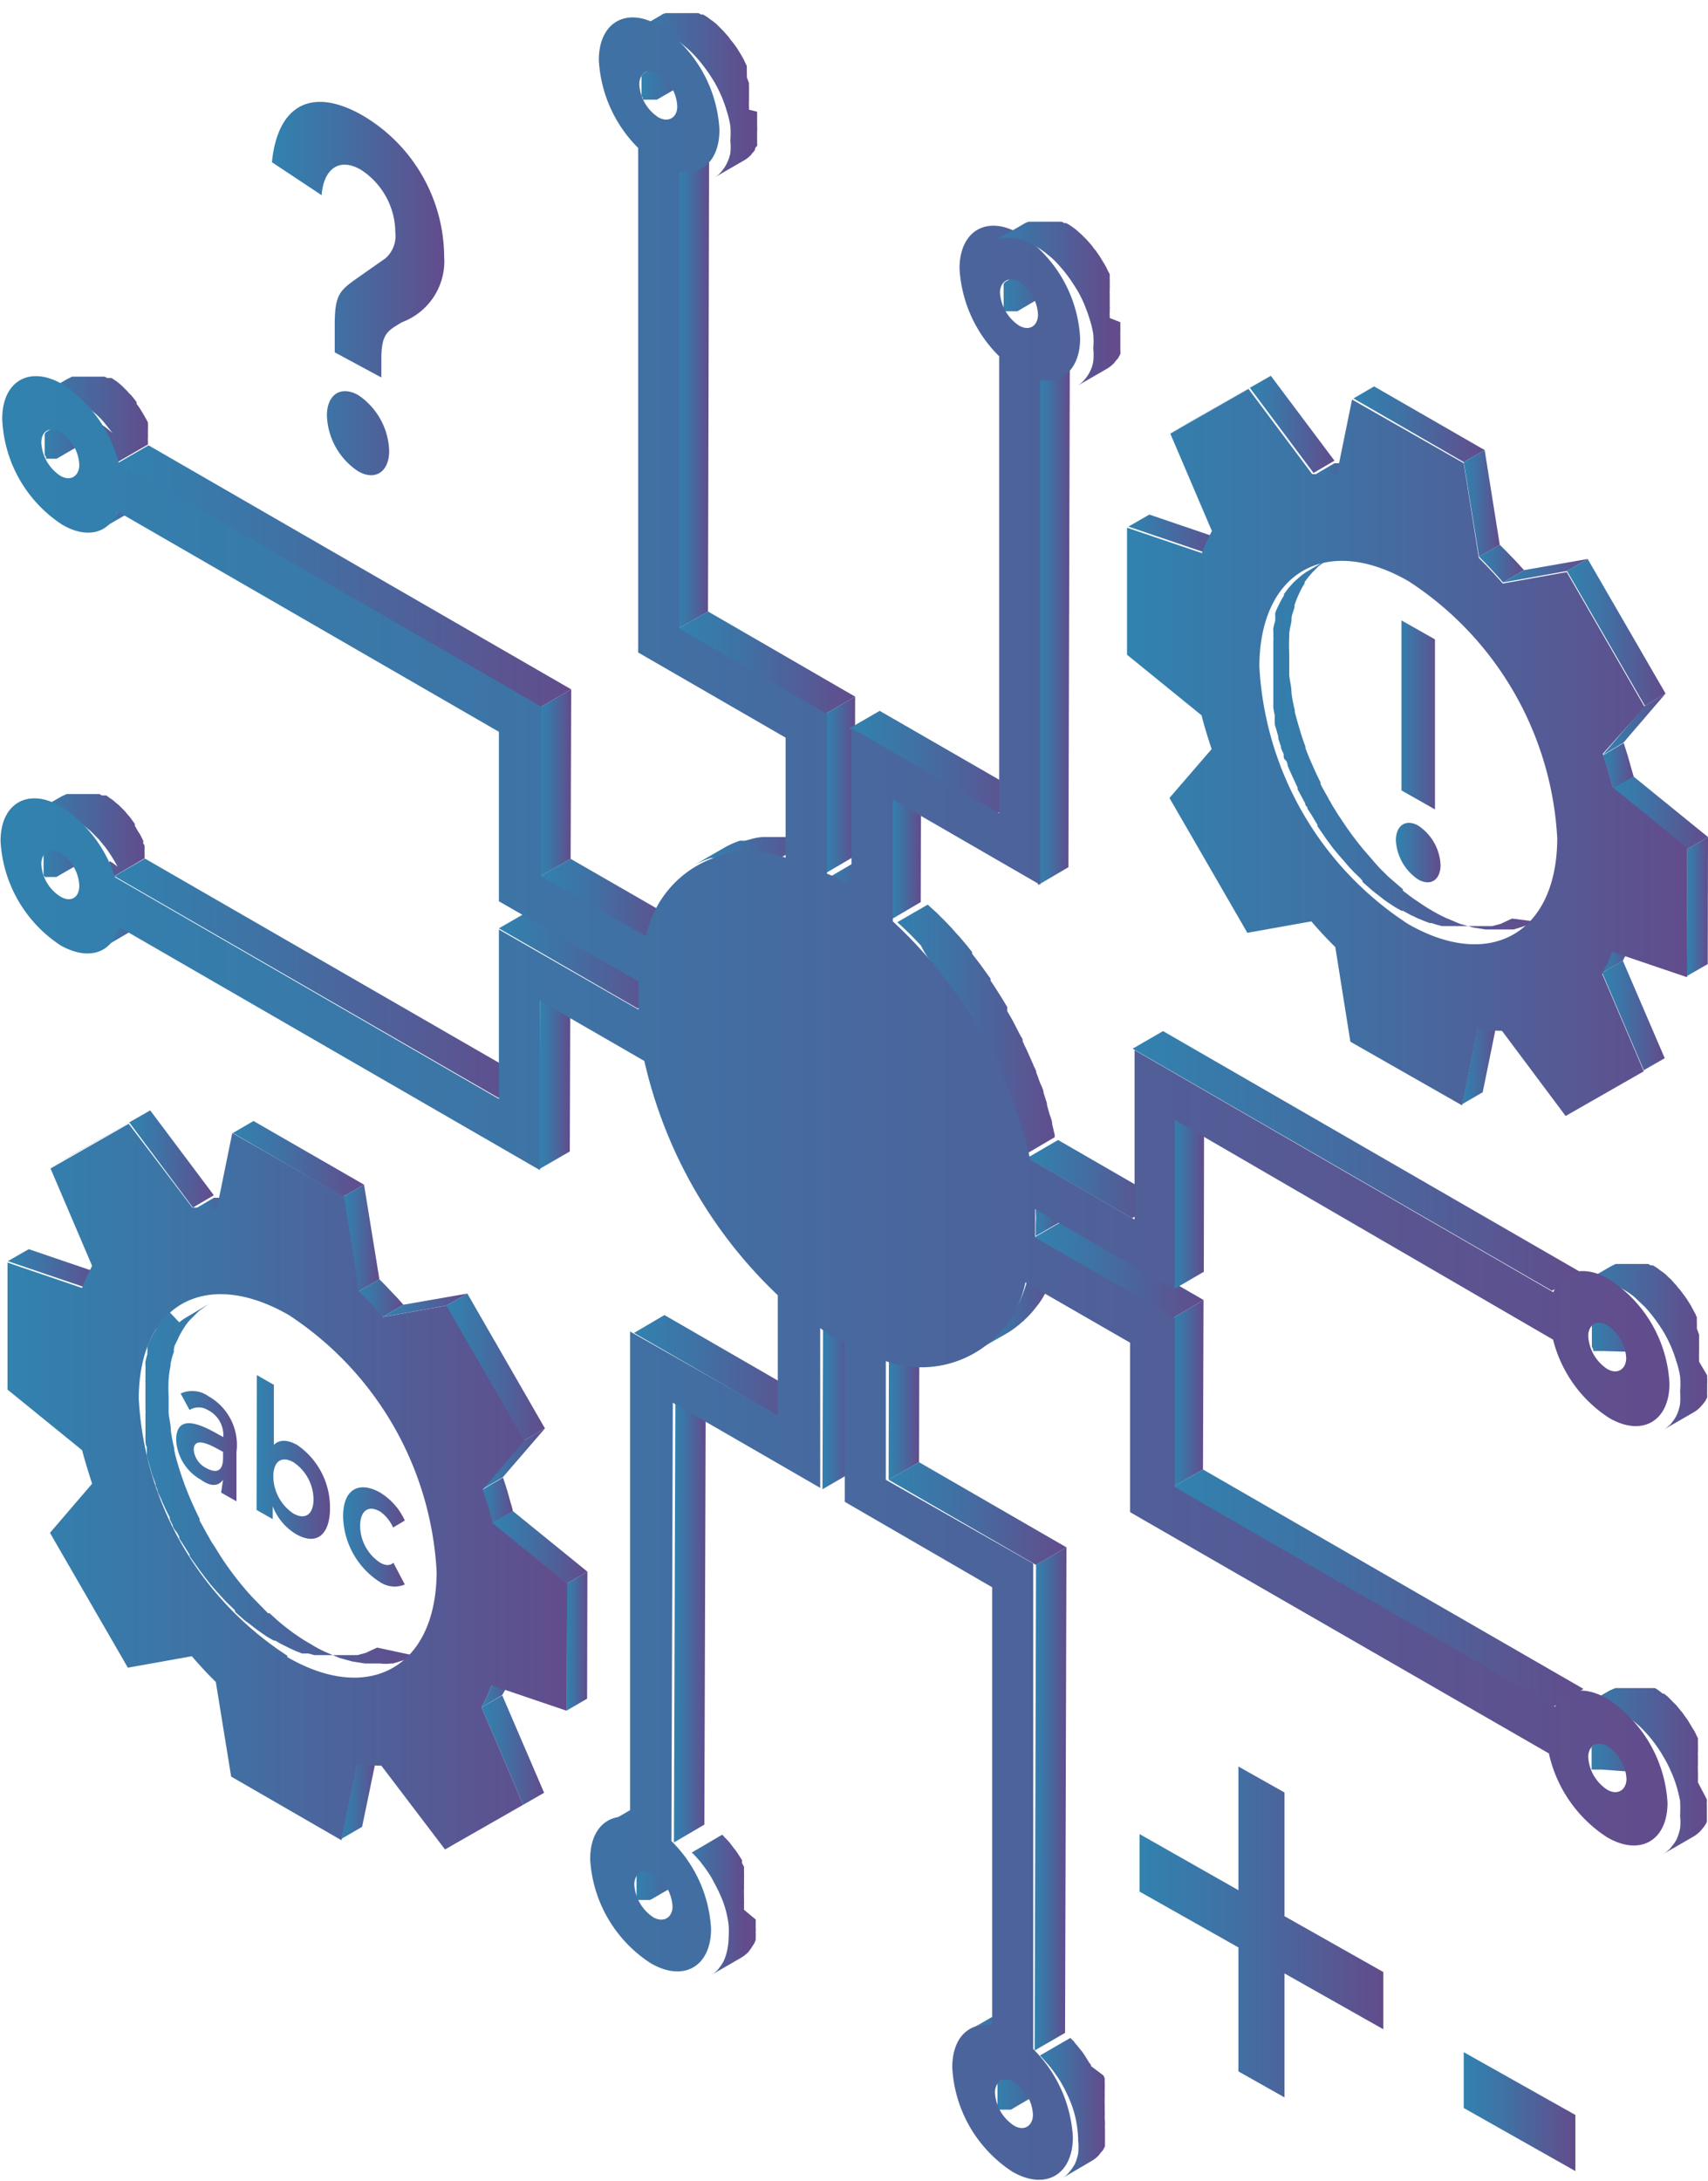 <svg id="Layer_1" data-name="Layer 1" xmlns="http://www.w3.org/2000/svg" xmlns:xlink="http://www.w3.org/1999/xlink" viewBox="0 0 61.18 78.12"><defs><style>.cls-1{isolation:isolate;}.cls-2{fill:url(#Nueva_muestra_de_degradado_12);}.cls-3{fill:url(#Nueva_muestra_de_degradado_12-2);}.cls-4{fill:url(#Nueva_muestra_de_degradado_12-3);}.cls-5{fill:url(#Nueva_muestra_de_degradado_12-4);}.cls-6{fill:url(#Nueva_muestra_de_degradado_12-5);}.cls-7{fill:url(#Nueva_muestra_de_degradado_12-6);}.cls-8{fill:url(#Nueva_muestra_de_degradado_12-7);}.cls-9{fill:url(#Nueva_muestra_de_degradado_12-8);}.cls-10{fill:url(#Nueva_muestra_de_degradado_12-9);}.cls-11{fill:url(#Nueva_muestra_de_degradado_12-10);}.cls-12{fill:url(#Nueva_muestra_de_degradado_12-11);}.cls-13{fill:url(#Nueva_muestra_de_degradado_12-12);}.cls-14{fill:url(#Nueva_muestra_de_degradado_12-13);}.cls-15{fill:url(#Nueva_muestra_de_degradado_12-14);}.cls-16{fill:url(#Nueva_muestra_de_degradado_12-15);}.cls-17{fill:url(#Nueva_muestra_de_degradado_12-16);}.cls-18{fill:url(#Nueva_muestra_de_degradado_12-17);}.cls-19{fill:url(#Nueva_muestra_de_degradado_12-18);}.cls-20{fill:url(#Nueva_muestra_de_degradado_12-19);}.cls-21{fill:url(#Nueva_muestra_de_degradado_12-20);}.cls-22{fill:url(#Nueva_muestra_de_degradado_12-21);}.cls-23{fill:url(#Nueva_muestra_de_degradado_12-22);}.cls-24{fill:url(#Nueva_muestra_de_degradado_12-23);}.cls-25{fill:url(#Nueva_muestra_de_degradado_12-24);}.cls-26{fill:url(#Nueva_muestra_de_degradado_12-25);}.cls-27{fill:url(#Nueva_muestra_de_degradado_12-26);}.cls-28{fill:url(#Nueva_muestra_de_degradado_12-27);}.cls-29{fill:url(#Nueva_muestra_de_degradado_12-28);}.cls-30{fill:url(#Nueva_muestra_de_degradado_12-29);}.cls-31{fill:url(#Nueva_muestra_de_degradado_12-30);}.cls-32{fill:url(#Nueva_muestra_de_degradado_12-31);}.cls-33{fill:url(#Nueva_muestra_de_degradado_12-32);}.cls-34{fill:url(#Nueva_muestra_de_degradado_12-33);}.cls-35{fill:url(#Nueva_muestra_de_degradado_12-34);}.cls-36{fill:url(#Nueva_muestra_de_degradado_12-35);}.cls-37{fill:url(#Nueva_muestra_de_degradado_12-36);}.cls-38{fill:url(#Nueva_muestra_de_degradado_12-37);}.cls-39{fill:url(#Nueva_muestra_de_degradado_12-38);}.cls-40{fill:url(#Nueva_muestra_de_degradado_12-39);}.cls-41{fill:url(#Nueva_muestra_de_degradado_12-40);}.cls-42{fill:url(#Nueva_muestra_de_degradado_12-41);}.cls-43{fill:url(#Nueva_muestra_de_degradado_12-42);}.cls-44{fill:url(#Nueva_muestra_de_degradado_12-43);}.cls-45{fill:url(#Nueva_muestra_de_degradado_12-44);}.cls-46{fill:url(#Nueva_muestra_de_degradado_12-45);}.cls-47{fill:url(#Nueva_muestra_de_degradado_12-46);}.cls-48{fill:url(#Nueva_muestra_de_degradado_12-47);}.cls-49{fill:url(#Nueva_muestra_de_degradado_12-48);}.cls-50{fill:url(#Nueva_muestra_de_degradado_12-49);}.cls-51{fill:url(#Nueva_muestra_de_degradado_12-50);}.cls-52{fill:url(#Nueva_muestra_de_degradado_12-51);}.cls-53{fill:url(#Nueva_muestra_de_degradado_12-52);}.cls-54{fill:url(#Nueva_muestra_de_degradado_12-53);}.cls-55{fill:url(#Nueva_muestra_de_degradado_12-54);}.cls-56{fill:url(#Nueva_muestra_de_degradado_12-55);}.cls-57{fill:url(#Nueva_muestra_de_degradado_12-56);}.cls-58{fill:url(#Nueva_muestra_de_degradado_12-57);}.cls-59{fill:url(#Nueva_muestra_de_degradado_12-58);}.cls-60{fill:url(#Nueva_muestra_de_degradado_12-59);}.cls-61{fill:url(#Nueva_muestra_de_degradado_12-60);}.cls-62{fill:url(#Nueva_muestra_de_degradado_12-61);}.cls-63{fill:url(#Nueva_muestra_de_degradado_12-62);}.cls-64{fill:url(#Nueva_muestra_de_degradado_12-63);}.cls-65{fill:url(#Nueva_muestra_de_degradado_12-64);}.cls-66{fill:url(#Nueva_muestra_de_degradado_12-65);}.cls-67{fill:url(#Nueva_muestra_de_degradado_12-66);}.cls-68{fill:url(#Nueva_muestra_de_degradado_12-67);}.cls-69{fill:url(#Nueva_muestra_de_degradado_12-68);}.cls-70{fill:url(#Nueva_muestra_de_degradado_12-69);}.cls-71{fill:url(#Nueva_muestra_de_degradado_12-70);}.cls-72{fill:url(#Nueva_muestra_de_degradado_12-71);}.cls-73{fill:url(#Nueva_muestra_de_degradado_12-72);}.cls-74{fill:url(#Nueva_muestra_de_degradado_12-73);}.cls-75{fill:url(#Nueva_muestra_de_degradado_12-74);}.cls-76{fill:url(#Nueva_muestra_de_degradado_12-75);}.cls-77{fill:url(#Nueva_muestra_de_degradado_12-76);}.cls-78{fill:url(#Nueva_muestra_de_degradado_12-77);}.cls-79{fill:url(#Nueva_muestra_de_degradado_12-78);}.cls-80{fill:url(#Nueva_muestra_de_degradado_12-79);}.cls-81{fill:url(#Nueva_muestra_de_degradado_12-80);}.cls-82{fill:url(#Nueva_muestra_de_degradado_12-81);}.cls-83{fill:url(#Nueva_muestra_de_degradado_12-82);}.cls-84{fill:url(#Nueva_muestra_de_degradado_12-83);}.cls-85{fill:url(#Nueva_muestra_de_degradado_12-84);}.cls-86{fill:url(#Nueva_muestra_de_degradado_12-85);}.cls-87{fill:url(#Nueva_muestra_de_degradado_12-86);}.cls-88{fill:url(#Nueva_muestra_de_degradado_12-87);}.cls-89{fill:url(#Nueva_muestra_de_degradado_12-88);}.cls-90{fill:url(#Nueva_muestra_de_degradado_12-89);}.cls-91{fill:url(#Nueva_muestra_de_degradado_12-90);}.cls-92{fill:url(#Nueva_muestra_de_degradado_12-91);}.cls-93{fill:url(#Nueva_muestra_de_degradado_12-92);}.cls-94{fill:url(#Nueva_muestra_de_degradado_12-93);}</style><linearGradient id="Nueva_muestra_de_degradado_12" x1="12.23" y1="64.27" x2="13.54" y2="64.27" gradientUnits="userSpaceOnUse"><stop offset="0" stop-color="#3182af"/><stop offset="0.37" stop-color="#4071a4"/><stop offset="1" stop-color="#624c8c"/></linearGradient><linearGradient id="Nueva_muestra_de_degradado_12-2" x1="0.28" y1="45.41" x2="3.7" y2="45.41" xlink:href="#Nueva_muestra_de_degradado_12"/><linearGradient id="Nueva_muestra_de_degradado_12-3" x1="613.87" y1="525.18" x2="623.73" y2="525.18" xlink:href="#Nueva_muestra_de_degradado_12"/><linearGradient id="Nueva_muestra_de_degradado_12-4" x1="1.83" y1="40.79" x2="5.38" y2="40.79" xlink:href="#Nueva_muestra_de_degradado_12"/><linearGradient id="Nueva_muestra_de_degradado_12-5" x1="17.25" y1="62.68" x2="19.49" y2="62.68" xlink:href="#Nueva_muestra_de_degradado_12"/><linearGradient id="Nueva_muestra_de_degradado_12-6" x1="4.63" y1="41.51" x2="7.66" y2="41.51" xlink:href="#Nueva_muestra_de_degradado_12"/><linearGradient id="Nueva_muestra_de_degradado_12-7" x1="626.17" y1="532.54" x2="627.28" y2="532.54" xlink:href="#Nueva_muestra_de_degradado_12"/><linearGradient id="Nueva_muestra_de_degradado_12-8" x1="615.83" y1="515.07" x2="617.45" y2="515.07" xlink:href="#Nueva_muestra_de_degradado_12"/><linearGradient id="Nueva_muestra_de_degradado_12-9" x1="626.19" y1="525.73" x2="627.29" y2="525.73" xlink:href="#Nueva_muestra_de_degradado_12"/><linearGradient id="Nueva_muestra_de_degradado_12-10" x1="621.76" y1="518.49" x2="623.37" y2="518.49" xlink:href="#Nueva_muestra_de_degradado_12"/><linearGradient id="Nueva_muestra_de_degradado_12-11" x1="20.28" y1="58.78" x2="21.04" y2="58.78" xlink:href="#Nueva_muestra_de_degradado_12"/><linearGradient id="Nueva_muestra_de_degradado_12-12" x1="17.63" y1="55.42" x2="21.04" y2="55.42" xlink:href="#Nueva_muestra_de_degradado_12"/><linearGradient id="Nueva_muestra_de_degradado_12-13" x1="8.34" y1="41.5" x2="13.04" y2="41.5" xlink:href="#Nueva_muestra_de_degradado_12"/><linearGradient id="Nueva_muestra_de_degradado_12-14" x1="12.3" y1="44.34" x2="13.58" y2="44.34" xlink:href="#Nueva_muestra_de_degradado_12"/><linearGradient id="Nueva_muestra_de_degradado_12-15" x1="17.27" y1="52.25" x2="19.52" y2="52.25" xlink:href="#Nueva_muestra_de_degradado_12"/><linearGradient id="Nueva_muestra_de_degradado_12-16" x1="13.7" y1="46.75" x2="16.74" y2="46.75" xlink:href="#Nueva_muestra_de_degradado_12"/><linearGradient id="Nueva_muestra_de_degradado_12-17" x1="609.19" y1="525.22" x2="629.22" y2="525.22" xlink:href="#Nueva_muestra_de_degradado_12"/><linearGradient id="Nueva_muestra_de_degradado_12-18" x1="15.99" y1="48.96" x2="19.52" y2="48.96" xlink:href="#Nueva_muestra_de_degradado_12"/><linearGradient id="Nueva_muestra_de_degradado_12-19" x1="52.37" y1="37.96" x2="53.68" y2="37.96" xlink:href="#Nueva_muestra_de_degradado_12"/><linearGradient id="Nueva_muestra_de_degradado_12-20" x1="40.42" y1="19.1" x2="43.84" y2="19.1" xlink:href="#Nueva_muestra_de_degradado_12"/><linearGradient id="Nueva_muestra_de_degradado_12-21" x1="654.01" y1="498.88" x2="663.87" y2="498.88" xlink:href="#Nueva_muestra_de_degradado_12"/><linearGradient id="Nueva_muestra_de_degradado_12-22" x1="41.97" y1="14.48" x2="45.52" y2="14.48" xlink:href="#Nueva_muestra_de_degradado_12"/><linearGradient id="Nueva_muestra_de_degradado_12-23" x1="57.39" y1="36.37" x2="59.62" y2="36.37" xlink:href="#Nueva_muestra_de_degradado_12"/><linearGradient id="Nueva_muestra_de_degradado_12-24" x1="44.77" y1="15.2" x2="47.8" y2="15.2" xlink:href="#Nueva_muestra_de_degradado_12"/><linearGradient id="Nueva_muestra_de_degradado_12-25" x1="666.31" y1="506.23" x2="667.42" y2="506.23" xlink:href="#Nueva_muestra_de_degradado_12"/><linearGradient id="Nueva_muestra_de_degradado_12-26" x1="655.97" y1="488.76" x2="657.59" y2="488.76" xlink:href="#Nueva_muestra_de_degradado_12"/><linearGradient id="Nueva_muestra_de_degradado_12-27" x1="666.33" y1="499.42" x2="667.43" y2="499.42" xlink:href="#Nueva_muestra_de_degradado_12"/><linearGradient id="Nueva_muestra_de_degradado_12-28" x1="661.9" y1="492.18" x2="663.51" y2="492.18" xlink:href="#Nueva_muestra_de_degradado_12"/><linearGradient id="Nueva_muestra_de_degradado_12-29" x1="60.42" y1="32.47" x2="61.18" y2="32.47" xlink:href="#Nueva_muestra_de_degradado_12"/><linearGradient id="Nueva_muestra_de_degradado_12-30" x1="57.77" y1="29.11" x2="61.18" y2="29.11" xlink:href="#Nueva_muestra_de_degradado_12"/><linearGradient id="Nueva_muestra_de_degradado_12-31" x1="48.48" y1="15.2" x2="53.18" y2="15.2" xlink:href="#Nueva_muestra_de_degradado_12"/><linearGradient id="Nueva_muestra_de_degradado_12-32" x1="52.43" y1="18.03" x2="53.72" y2="18.03" xlink:href="#Nueva_muestra_de_degradado_12"/><linearGradient id="Nueva_muestra_de_degradado_12-33" x1="57.41" y1="25.94" x2="59.66" y2="25.94" xlink:href="#Nueva_muestra_de_degradado_12"/><linearGradient id="Nueva_muestra_de_degradado_12-34" x1="53.84" y1="20.44" x2="56.87" y2="20.44" xlink:href="#Nueva_muestra_de_degradado_12"/><linearGradient id="Nueva_muestra_de_degradado_12-35" x1="649.33" y1="498.91" x2="669.36" y2="498.91" xlink:href="#Nueva_muestra_de_degradado_12"/><linearGradient id="Nueva_muestra_de_degradado_12-36" x1="56.13" y1="22.65" x2="59.66" y2="22.65" xlink:href="#Nueva_muestra_de_degradado_12"/><linearGradient id="Nueva_muestra_de_degradado_12-37" x1="644.74" y1="482.58" x2="647" y2="482.58" xlink:href="#Nueva_muestra_de_degradado_12"/><linearGradient id="Nueva_muestra_de_degradado_12-38" x1="631.63" y1="539.59" x2="633.89" y2="539.59" xlink:href="#Nueva_muestra_de_degradado_12"/><linearGradient id="Nueva_muestra_de_degradado_12-39" x1="630.78" y1="536.87" x2="632.67" y2="536.87" xlink:href="#Nueva_muestra_de_degradado_12"/><linearGradient id="Nueva_muestra_de_degradado_12-40" x1="612.6" y1="505.25" x2="614.25" y2="505.25" xlink:href="#Nueva_muestra_de_degradado_12"/><linearGradient id="Nueva_muestra_de_degradado_12-41" x1="610.4" y1="503.04" x2="612.65" y2="503.04" xlink:href="#Nueva_muestra_de_degradado_12"/><linearGradient id="Nueva_muestra_de_degradado_12-42" x1="609.55" y1="501.65" x2="614.11" y2="501.65" xlink:href="#Nueva_muestra_de_degradado_12"/><linearGradient id="Nueva_muestra_de_degradado_12-43" x1="633.06" y1="539.93" x2="635.57" y2="539.93" xlink:href="#Nueva_muestra_de_degradado_12"/><linearGradient id="Nueva_muestra_de_degradado_12-44" x1="644.56" y1="547.05" x2="646.81" y2="547.05" xlink:href="#Nueva_muestra_de_degradado_12"/><linearGradient id="Nueva_muestra_de_degradado_12-45" x1="643.71" y1="544.33" x2="645.6" y2="544.33" xlink:href="#Nueva_muestra_de_degradado_12"/><linearGradient id="Nueva_muestra_de_degradado_12-46" x1="612.64" y1="490.27" x2="614.24" y2="490.27" xlink:href="#Nueva_muestra_de_degradado_12"/><linearGradient id="Nueva_muestra_de_degradado_12-47" x1="645.98" y1="547.39" x2="648.49" y2="547.39" xlink:href="#Nueva_muestra_de_degradado_12"/><linearGradient id="Nueva_muestra_de_degradado_12-48" x1="610.44" y1="487.96" x2="612.7" y2="487.96" xlink:href="#Nueva_muestra_de_degradado_12"/><linearGradient id="Nueva_muestra_de_degradado_12-49" x1="609.59" y1="486.72" x2="614.24" y2="486.72" xlink:href="#Nueva_muestra_de_degradado_12"/><linearGradient id="Nueva_muestra_de_degradado_12-50" x1="24.14" y1="57.82" x2="25.28" y2="57.82" xlink:href="#Nueva_muestra_de_degradado_12"/><linearGradient id="Nueva_muestra_de_degradado_12-51" x1="4.1" y1="35.03" x2="18.94" y2="35.03" xlink:href="#Nueva_muestra_de_degradado_12"/><linearGradient id="Nueva_muestra_de_degradado_12-52" x1="22.71" y1="48.95" x2="29.08" y2="48.95" xlink:href="#Nueva_muestra_de_degradado_12"/><linearGradient id="Nueva_muestra_de_degradado_12-53" x1="19.32" y1="38.52" x2="20.43" y2="38.52" xlink:href="#Nueva_muestra_de_degradado_12"/><linearGradient id="Nueva_muestra_de_degradado_12-54" x1="29.47" y1="50.16" x2="30.57" y2="50.16" xlink:href="#Nueva_muestra_de_degradado_12"/><linearGradient id="Nueva_muestra_de_degradado_12-55" x1="17.87" y1="34.37" x2="23.93" y2="34.37" xlink:href="#Nueva_muestra_de_degradado_12"/><linearGradient id="Nueva_muestra_de_degradado_12-56" x1="31.83" y1="50.54" x2="32.93" y2="50.54" xlink:href="#Nueva_muestra_de_degradado_12"/><linearGradient id="Nueva_muestra_de_degradado_12-57" x1="19.35" y1="32.15" x2="24.19" y2="32.15" xlink:href="#Nueva_muestra_de_degradado_12"/><linearGradient id="Nueva_muestra_de_degradado_12-58" x1="37.06" y1="64.43" x2="38.2" y2="64.43" xlink:href="#Nueva_muestra_de_degradado_12"/><linearGradient id="Nueva_muestra_de_degradado_12-59" x1="31.83" y1="54.21" x2="38.2" y2="54.21" xlink:href="#Nueva_muestra_de_degradado_12"/><linearGradient id="Nueva_muestra_de_degradado_12-60" x1="4.23" y1="20.64" x2="20.46" y2="20.64" xlink:href="#Nueva_muestra_de_degradado_12"/><linearGradient id="Nueva_muestra_de_degradado_12-61" x1="19.35" y1="28.04" x2="20.46" y2="28.04" xlink:href="#Nueva_muestra_de_degradado_12"/><linearGradient id="Nueva_muestra_de_degradado_12-62" x1="643.9" y1="518.82" x2="646.8" y2="518.82" xlink:href="#Nueva_muestra_de_degradado_12"/><linearGradient id="Nueva_muestra_de_degradado_12-63" x1="633.82" y1="502.49" x2="638.06" y2="502.49" xlink:href="#Nueva_muestra_de_degradado_12"/><linearGradient id="Nueva_muestra_de_degradado_12-64" x1="645.97" y1="515.5" x2="647.11" y2="515.5" xlink:href="#Nueva_muestra_de_degradado_12"/><linearGradient id="Nueva_muestra_de_degradado_12-65" x1="638.45" y1="503.23" x2="640.42" y2="503.23" xlink:href="#Nueva_muestra_de_degradado_12"/><linearGradient id="Nueva_muestra_de_degradado_12-66" x1="640.81" y1="508.89" x2="646.82" y2="508.89" xlink:href="#Nueva_muestra_de_degradado_12"/><linearGradient id="Nueva_muestra_de_degradado_12-67" x1="42.01" y1="49.91" x2="43.11" y2="49.91" xlink:href="#Nueva_muestra_de_degradado_12"/><linearGradient id="Nueva_muestra_de_degradado_12-68" x1="37.05" y1="45.44" x2="43.11" y2="45.44" xlink:href="#Nueva_muestra_de_degradado_12"/><linearGradient id="Nueva_muestra_de_degradado_12-69" x1="29.53" y1="28.12" x2="30.63" y2="28.12" xlink:href="#Nueva_muestra_de_degradado_12"/><linearGradient id="Nueva_muestra_de_degradado_12-70" x1="24.26" y1="23.74" x2="30.63" y2="23.74" xlink:href="#Nueva_muestra_de_degradado_12"/><linearGradient id="Nueva_muestra_de_degradado_12-71" x1="36.81" y1="42.23" x2="41.64" y2="42.23" xlink:href="#Nueva_muestra_de_degradado_12"/><linearGradient id="Nueva_muestra_de_degradado_12-72" x1="31.89" y1="30.48" x2="32.99" y2="30.48" xlink:href="#Nueva_muestra_de_degradado_12"/><linearGradient id="Nueva_muestra_de_degradado_12-73" x1="42.03" y1="42.83" x2="43.13" y2="42.83" xlink:href="#Nueva_muestra_de_degradado_12"/><linearGradient id="Nueva_muestra_de_degradado_12-74" x1="30.42" y1="27.3" x2="36.8" y2="27.3" xlink:href="#Nueva_muestra_de_degradado_12"/><linearGradient id="Nueva_muestra_de_degradado_12-75" x1="42.01" y1="56.88" x2="56.72" y2="56.88" xlink:href="#Nueva_muestra_de_degradado_12"/><linearGradient id="Nueva_muestra_de_degradado_12-76" x1="24.26" y1="14.03" x2="25.4" y2="14.03" xlink:href="#Nueva_muestra_de_degradado_12"/><linearGradient id="Nueva_muestra_de_degradado_12-77" x1="665.8" y1="535.02" x2="668.06" y2="535.02" xlink:href="#Nueva_muestra_de_degradado_12"/><linearGradient id="Nueva_muestra_de_degradado_12-78" x1="664.96" y1="534.93" x2="669.74" y2="534.93" xlink:href="#Nueva_muestra_de_degradado_12"/><linearGradient id="Nueva_muestra_de_degradado_12-79" x1="631.82" y1="475.12" x2="634.07" y2="475.12" xlink:href="#Nueva_muestra_de_degradado_12"/><linearGradient id="Nueva_muestra_de_degradado_12-80" x1="630.97" y1="475.02" x2="635.75" y2="475.02" xlink:href="#Nueva_muestra_de_degradado_12"/><linearGradient id="Nueva_muestra_de_degradado_12-81" x1="40.57" y1="41.58" x2="56.68" y2="41.58" xlink:href="#Nueva_muestra_de_degradado_12"/><linearGradient id="Nueva_muestra_de_degradado_12-82" x1="37.18" y1="22.34" x2="38.32" y2="22.34" xlink:href="#Nueva_muestra_de_degradado_12"/><linearGradient id="Nueva_muestra_de_degradado_12-83" x1="665.85" y1="519.95" x2="668.1" y2="519.95" xlink:href="#Nueva_muestra_de_degradado_12"/><linearGradient id="Nueva_muestra_de_degradado_12-84" x1="665.01" y1="519.86" x2="669.78" y2="519.86" xlink:href="#Nueva_muestra_de_degradado_12"/><linearGradient id="Nueva_muestra_de_degradado_12-85" x1="608.92" y1="511.38" x2="668.69" y2="511.38" xlink:href="#Nueva_muestra_de_degradado_12"/><linearGradient id="Nueva_muestra_de_degradado_12-86" x1="643.89" y1="482.48" x2="648.67" y2="482.48" xlink:href="#Nueva_muestra_de_degradado_12"/><linearGradient id="Nueva_muestra_de_degradado_12-87" x1="618.66" y1="482.33" x2="624.83" y2="482.33" xlink:href="#Nueva_muestra_de_degradado_12"/><linearGradient id="Nueva_muestra_de_degradado_12-88" x1="658.92" y1="498.91" x2="660.52" y2="498.91" xlink:href="#Nueva_muestra_de_degradado_12"/><linearGradient id="Nueva_muestra_de_degradado_12-89" x1="615.22" y1="523.73" x2="617.46" y2="523.73" xlink:href="#Nueva_muestra_de_degradado_12"/><linearGradient id="Nueva_muestra_de_degradado_12-90" x1="618.12" y1="524.19" x2="620.76" y2="524.19" xlink:href="#Nueva_muestra_de_degradado_12"/><linearGradient id="Nueva_muestra_de_degradado_12-91" x1="621.21" y1="527.04" x2="623.42" y2="527.04" xlink:href="#Nueva_muestra_de_degradado_12"/><linearGradient id="Nueva_muestra_de_degradado_12-92" x1="649.74" y1="541.2" x2="658.47" y2="541.2" xlink:href="#Nueva_muestra_de_degradado_12"/><linearGradient id="Nueva_muestra_de_degradado_12-93" x1="661.37" y1="547.6" x2="665.35" y2="547.6" xlink:href="#Nueva_muestra_de_degradado_12"/></defs><title>agile methodology</title><g class="cls-1"><polygon class="cls-2" points="12.79 63.11 13.54 62.68 12.97 65.43 12.23 65.86 12.79 63.11"/><polygon class="cls-3" points="0.28 45.17 1.03 44.74 3.7 45.65 2.96 46.08 0.28 45.17"/><path class="cls-4" d="M623.73,531.29a1.92,1.92,0,0,1-.41.19l-.32.1h-.07a1.75,1.75,0,0,1-.4,0H622l-.45-.07h0l-.47-.13h0l-.5-.21h0a4.41,4.41,0,0,1-.52-.28,6.1,6.1,0,0,1-.54-.34l0,0c-.16-.11-.33-.24-.49-.37l0,0c-.15-.12-.3-.26-.45-.4l-.06,0-.44-.45,0,0c-.16-.16-.31-.33-.46-.51h0a11.13,11.13,0,0,1-.81-1.1l-.21-.34a2.82,2.82,0,0,1-.18-.29s-.05-.09-.08-.14l-.27-.49,0-.06c-.1-.2-.2-.41-.29-.62v0c-.09-.2-.17-.41-.25-.61l0,0c-.07-.21-.15-.42-.21-.63v0c-.06-.2-.12-.41-.16-.61l0-.06q-.08-.32-.12-.63h0c0-.21-.06-.42-.08-.63v0c0-.2,0-.41,0-.61a5.54,5.54,0,0,1,0-.59v0a4,4,0,0,1,.07-.5v-.06a2.83,2.83,0,0,1,.12-.44.19.19,0,0,1,0-.08c0-.14.1-.26.15-.39s0,0,0,0a2.82,2.82,0,0,1,.21-.38l0,0a1.89,1.89,0,0,1,.2-.27l.09-.09.2-.2.08-.07.31-.22-.74.44a2.11,2.11,0,0,0-.31.21L615,519c-.07.07-.14.13-.2.2l-.08.09-.21.27,0,.05h0c-.07.11-.14.24-.2.36v0s0,0,0,0a1.89,1.89,0,0,0-.11.25l0,.13,0,.08a.14.14,0,0,0,0,.07,2.68,2.68,0,0,0-.07.27.36.36,0,0,0,0,.1l0,.07a.29.29,0,0,1,0,.09l0,.26s0,.09,0,.14v0a.13.13,0,0,0,0,.06c0,.09,0,.17,0,.26v.51c0,.09,0,.17,0,.26a.49.49,0,0,1,0,.12v.14l0,.26c0,.09,0,.18,0,.26h0c0,.09,0,.17,0,.25s0,.19.05.28l0,.1v.06l0,.12c0,.1.05.19.07.28l.06.21,0,0v0a2.76,2.76,0,0,0,.08.27l.1.27,0,.06v0a.87.87,0,0,1,.07.17c0,.08.07.17.1.26a1.42,1.42,0,0,1,.08.18l0,0v0l.12.26.14.28,0,0,0,.06a2.26,2.26,0,0,0,.11.22c0,.09.1.19.16.28l.07.13,0,.06.15.23.22.35,0,.05.34.48h0l.24.32.19.24h0l.21.24.21.23,0,0,0,0,.14.15.23.22.07.07,0,.05.11.1.24.21.11.08,0,0,.08.06.23.18.17.12,0,0,0,0,.22.15.23.13.05,0,.17.1.22.11.14.07,0,0h0l.22.1.21.08h.07l.15,0,.22.06.1,0h0l.07,0,.23,0,.14,0h.62l.31,0h0l.07,0,.3-.08h0l.41-.19Z" transform="translate(-608.92 -472)"/><polygon class="cls-5" points="1.83 41.8 2.57 41.37 5.38 39.77 4.63 40.2 1.83 41.8"/><polygon class="cls-6" points="17.25 61.15 17.99 60.72 19.49 64.21 18.74 64.64 17.25 61.15"/><polygon class="cls-7" points="4.63 40.2 5.38 39.77 7.66 42.81 6.91 43.25 4.63 40.2"/><path class="cls-8" d="M626.53,532.36a5.15,5.15,0,0,1-.36.79l.74-.44a3.65,3.65,0,0,0,.18-.34c.07-.14.13-.29.19-.44Z" transform="translate(-608.92 -472)"/><path class="cls-9" d="M617.45,514.9l-.23,0-.36,0-.28,0-.75.44a5.31,5.31,0,0,1,.87.08h0Z" transform="translate(-608.92 -472)"/><path class="cls-10" d="M627.21,525.82l-.12-.43-.15-.47h0l-.75.44a11.88,11.88,0,0,1,.36,1.2l.74-.43C627.27,526,627.24,525.92,627.21,525.82Z" transform="translate(-608.92 -472)"/><path class="cls-11" d="M623.05,518.38l-.34-.36-.2-.2-.75.43c.3.29.58.6.86.92l.75-.44C623.26,518.61,623.16,518.49,623.05,518.38Z" transform="translate(-608.92 -472)"/><polygon class="cls-12" points="20.3 56.72 21.04 56.29 21.03 60.84 20.29 61.27 20.3 56.72"/><polygon class="cls-13" points="17.63 54.55 18.37 54.12 21.04 56.29 20.3 56.72 17.63 54.55"/><polygon class="cls-14" points="8.34 40.58 9.08 40.15 13.04 42.43 12.29 42.86 8.34 40.58"/><polygon class="cls-15" points="12.29 42.86 13.04 42.43 13.59 45.82 12.84 46.25 12.29 42.86"/><polygon class="cls-16" points="18.78 51.59 19.52 51.16 18.01 52.91 17.27 53.34 18.78 51.59"/><polygon class="cls-17" points="13.7 47.17 14.45 46.73 16.74 46.33 15.99 46.76 13.7 47.17"/><path class="cls-18" d="M629.21,533.27l-2.68-.91a5.15,5.15,0,0,1-.36.79l1.49,3.49-2.8,1.6-2.28-3a5.31,5.31,0,0,1-.87-.08l-.56,2.75-3.95-2.28-.55-3.39c-.3-.29-.58-.6-.86-.92l-2.29.41-2.79-4.83,1.51-1.76c-.13-.4-.25-.79-.36-1.2l-2.67-2.17,0-4.55,2.67.91a6.33,6.33,0,0,1,.36-.79l-1.49-3.49,2.8-1.6,2.28,3a5.31,5.31,0,0,1,.87.08l.56-2.75,4,2.28.54,3.39c.3.29.58.6.86.92l2.29-.41,2.79,4.83-1.51,1.76a11.88,11.88,0,0,1,.36,1.2l2.67,2.17Zm-10-1.92c2.95,1.71,5.34.34,5.35-3.05a11.73,11.73,0,0,0-5.31-9.21c-3-1.71-5.35-.34-5.36,3a11.72,11.72,0,0,0,5.32,9.21" transform="translate(-608.92 -472)"/><polygon class="cls-19" points="15.99 46.76 16.74 46.33 19.52 51.16 18.78 51.59 15.99 46.76"/></g><g class="cls-1"><polygon class="cls-20" points="52.93 36.8 53.67 36.37 53.11 39.12 52.37 39.55 52.93 36.8"/><polygon class="cls-21" points="40.42 18.86 41.17 18.43 43.84 19.34 43.1 19.77 40.42 18.86"/><path class="cls-22" d="M663.87,505a2.17,2.17,0,0,1-.41.19l-.32.1-.07,0-.4,0h-.54l-.44-.07h0l-.47-.13h0l-.5-.21h0a5.48,5.48,0,0,1-.53-.28c-.18-.1-.35-.22-.53-.34l0,0c-.17-.11-.33-.24-.49-.36l0-.05-.45-.39-.06-.05c-.15-.15-.3-.29-.44-.45l0,0-.45-.52h0a11.13,11.13,0,0,1-.81-1.1,4,4,0,0,1-.22-.34,2.75,2.75,0,0,1-.17-.29.64.64,0,0,1-.08-.14c-.09-.16-.19-.33-.27-.49l0-.06c-.1-.2-.2-.41-.29-.62v0c-.09-.2-.18-.41-.25-.61l0-.05q-.12-.32-.21-.63v0c-.06-.2-.12-.41-.17-.61v-.06q-.08-.31-.12-.63h0c0-.21-.06-.42-.08-.63V496c0-.2,0-.41,0-.61a5.54,5.54,0,0,1,0-.59v-.05c0-.17.05-.34.08-.5v-.06c0-.15.07-.3.11-.44l0-.08a3.34,3.34,0,0,1,.15-.38l0,0a2.42,2.42,0,0,1,.21-.39l0-.05a3.17,3.17,0,0,1,.21-.27l.08-.09.2-.2.09-.07.31-.22-.75.44a2,2,0,0,0-.3.21l-.09.08a1.8,1.8,0,0,0-.2.19l-.08.09c-.08.09-.14.18-.21.27l0,.05h0a3.22,3.22,0,0,0-.2.37h0v0a1.89,1.89,0,0,0-.11.25.65.65,0,0,0,0,.13l0,.08a.19.19,0,0,0,0,.07,2.68,2.68,0,0,0-.07.27.44.44,0,0,0,0,.1l0,.07a.29.29,0,0,1,0,.09,2.34,2.34,0,0,1,0,.26c0,.05,0,.1,0,.14v.12c0,.08,0,.16,0,.25v.26h0v.24c0,.09,0,.17,0,.26s0,.08,0,.12v.14l0,.26c0,.09,0,.18,0,.27h0c0,.09,0,.17,0,.26a2.56,2.56,0,0,0,.05.27l0,.1v.06l0,.12c0,.1.05.19.07.29l.06.21v.07l.09.27c0,.09.06.18.1.28l0,.05v0c0,.05,0,.11.07.17s.06.17.1.26l.08.18v0l0,0,.12.26.13.28,0,0,0,.06.12.22.15.28s0,.09.08.14l0,.05.15.23.21.35,0,.05.33.48h0l.23.31.2.24h0l.21.24c.07.08.13.16.2.23l0,0,0,0,.14.15.23.22a.23.23,0,0,0,.07.07l0,.05.11.1.24.21.11.09,0,0,.08.06.23.18.17.12,0,0,0,0,.23.15.23.13.05,0,.17.09a1.51,1.51,0,0,0,.22.11l.14.07,0,0,0,0,.22.09.21.08h.07l.15.05.22.06.1,0H661l.06,0,.24,0,.14,0H662l.31,0h0l.06,0,.3-.08h0l.41-.19Z" transform="translate(-608.92 -472)"/><polygon class="cls-23" points="41.97 15.49 42.71 15.06 45.52 13.46 44.77 13.89 41.97 15.49"/><polygon class="cls-24" points="57.39 34.84 58.13 34.41 59.63 37.9 58.88 38.33 57.39 34.84"/><polygon class="cls-25" points="44.77 13.89 45.52 13.46 47.8 16.5 47.05 16.94 44.77 13.89"/><path class="cls-26" d="M666.67,506.05a5.73,5.73,0,0,1-.36.79l.74-.43.18-.35a4.48,4.48,0,0,0,.19-.44Z" transform="translate(-608.92 -472)"/><path class="cls-27" d="M657.59,488.59l-.23,0-.37,0-.27,0-.75.44a5.31,5.31,0,0,1,.87.08h0Z" transform="translate(-608.92 -472)"/><path class="cls-28" d="M667.35,499.51l-.12-.43-.15-.47h0l-.74.44c.13.4.25.79.36,1.2l.74-.43C667.41,499.71,667.38,499.61,667.35,499.51Z" transform="translate(-608.92 -472)"/><path class="cls-29" d="M663.19,492.07l-.35-.36-.2-.2-.74.43c.3.3.58.6.86.92l.75-.44Z" transform="translate(-608.92 -472)"/><polygon class="cls-30" points="60.44 30.41 61.18 29.98 61.17 34.53 60.42 34.96 60.44 30.41"/><polygon class="cls-31" points="57.77 28.24 58.51 27.81 61.18 29.98 60.44 30.41 57.77 28.24"/><polygon class="cls-32" points="48.48 14.27 49.22 13.84 53.18 16.12 52.43 16.55 48.48 14.27"/><polygon class="cls-33" points="52.43 16.55 53.18 16.12 53.72 19.51 52.98 19.94 52.43 16.55"/><polygon class="cls-34" points="58.92 25.28 59.66 24.84 58.15 26.6 57.41 27.04 58.92 25.28"/><polygon class="cls-35" points="53.84 20.86 54.59 20.42 56.87 20.02 56.13 20.45 53.84 20.86"/><path class="cls-36" d="M669.35,507l-2.68-.91a5.73,5.73,0,0,1-.36.79l1.49,3.49-2.8,1.6-2.28-3.05a5.31,5.31,0,0,1-.87-.08l-.56,2.75-4-2.28-.54-3.39c-.3-.29-.58-.6-.86-.92l-2.29.41-2.79-4.83,1.51-1.75c-.13-.4-.26-.8-.36-1.21l-2.67-2.17v-4.55l2.68.91a6.33,6.33,0,0,1,.36-.79l-1.49-3.49,2.8-1.6,2.28,3.05a5.31,5.31,0,0,1,.87.08l.56-2.75,4,2.28.54,3.39c.3.3.58.6.86.92l2.29-.41,2.79,4.83L666.33,499c.13.4.25.79.36,1.2l2.67,2.17Zm-10-1.91c2.95,1.7,5.34.33,5.35-3.06a11.72,11.72,0,0,0-5.32-9.21c-2.94-1.7-5.34-.34-5.35,3.05a11.75,11.75,0,0,0,5.32,9.22" transform="translate(-608.92 -472)"/><polygon class="cls-37" points="56.13 20.45 56.87 20.02 59.66 24.84 58.92 25.28 56.13 20.45"/></g><g class="cls-1"><path class="cls-38" d="M646.78,483.12h0a.78.78,0,0,1-.27-.09,1.32,1.32,0,0,1-.26-.22h0a2,2,0,0,1-.22-.29h0a1.66,1.66,0,0,1-.15-.33h0a1.26,1.26,0,0,1,0-.33.54.54,0,0,1,.06-.27h0a.34.34,0,0,1,.14-.17l-1.09.64a.25.25,0,0,0-.12.11s0,0,0,0h0a.05.05,0,0,0,0,0v.23h0v.34h0v.11l0,0V483l0,0,0,0,0,0h0a.22.22,0,0,0,0,.08.43.43,0,0,0,0,.07l0,0,0,0,0,0,0,0h0l0,0,0,0,0,0,0,0,0,0,0,0,0,0,0,0h.05l0,0h.38l.06,0,1.09-.64A.42.42,0,0,1,646.78,483.12Z" transform="translate(-608.92 -472)"/><path class="cls-39" d="M633.67,540.13h0a.69.69,0,0,1-.27-.1,1,1,0,0,1-.26-.21h0a3.15,3.15,0,0,1-.22-.29h0a1.22,1.22,0,0,1-.14-.33h0a1,1,0,0,1-.06-.33.67.67,0,0,1,.06-.27h0a.34.34,0,0,1,.14-.17l-1.09.63a.43.43,0,0,0-.11.12l0,.05h0s0,0,0,0v.23h0v.34h0v.11l0,0v0l0,0v0l0,0,0,0h0a.56.56,0,0,0,0,.08l0,.06,0,0,0,0,0,0,0,0h0l0,0,0,0,0,0,0,0,0,0,0,0,0,0,0,0h.08l0,0h.35l.06,0,1.09-.63A.4.4,0,0,1,633.67,540.13Z" transform="translate(-608.92 -472)"/><path class="cls-40" d="M631.58,537.13l1.09-.63h-.34l-.08,0h0l-.16,0-.18.09-1.09.63a1.08,1.08,0,0,1,.37-.13h0A1.48,1.48,0,0,1,631.58,537.13Z" transform="translate(-608.92 -472)"/><path class="cls-41" d="M613.16,505.16a1.56,1.56,0,0,1-.21.47l0,0a1.3,1.3,0,0,1-.32.3l1.09-.64A1.1,1.1,0,0,0,614,505l0,0s0,0,0,0l.08-.15s0-.08.05-.13,0-.07,0-.11v-.05Z" transform="translate(-608.92 -472)"/><path class="cls-42" d="M612.43,503.57a.73.73,0,0,1-.26-.09,1.31,1.31,0,0,1-.27-.21h0a1.61,1.61,0,0,1-.21-.3h0a2.41,2.41,0,0,1-.15-.33h0a1.4,1.4,0,0,1,0-.34.76.76,0,0,1,0-.27h0a.39.39,0,0,1,.15-.16l-1.09.63a.34.34,0,0,0-.12.12l0,0h0v.26h0v.33h0v0l0,0v.06l0,0v0l0,0,0,0,0,0h0a.35.35,0,0,1,0,.08l.05.06,0,0,0,0,0,0,0,0h0l0,0,0,0,0,0,0,0,0,0,0,0,0,0,0,0,0,0h0l0,0h.41l0,0h0l1.09-.63a.36.36,0,0,1-.21,0Z" transform="translate(-608.92 -472)"/><path class="cls-43" d="M612.87,503h0c0,.13.1.25.14.38l1.09-.64,0-.1,0-.1a.76.76,0,0,1,0-.11l0-.06v-.05s0-.07-.05-.1a1.17,1.17,0,0,0,0-.11l-.06-.12h0a1.18,1.18,0,0,0-.11-.19l-.06-.1a.75.75,0,0,0-.07-.12.43.43,0,0,1,0-.07l-.13-.18,0,0v0l-.05-.07-.09-.1-.08-.1,0,0h0l0,0-.09-.09-.09-.09-.05-.05h0l0,0-.1-.08-.09-.08-.07-.05h0l-.09-.06-.09-.07-.09,0h0l-.07,0-.09-.05-.09,0-.08,0-.09,0h0l-.07,0-.08,0-.09,0-.1,0h-.31l-.12,0h0l-.14,0-.18.08-1.09.63a1,1,0,0,1,.32-.12h0a1.51,1.51,0,0,1,.37,0h0a1.62,1.62,0,0,1,.4.09h0a2.41,2.41,0,0,1,.44.2,2.82,2.82,0,0,1,.31.21h0l.29.24v0l.27.27h0l.25.3v0c.07.1.14.19.2.29l.07.11c.06.1.12.2.17.3h0C612.76,502.74,612.82,502.86,612.87,503Z" transform="translate(-608.92 -472)"/><path class="cls-44" d="M635.57,540.4a99204041370.28,99204041370.28,0,0,1,0-.2.41.41,0,0,0,0-.11h0s0-.07,0-.11,0-.07,0-.1a.52.52,0,0,1,0-.11.29.29,0,0,1,0-.09h0v0l0-.11,0-.11s0-.08,0-.11l0-.06v0l0,0a.49.49,0,0,0,0-.11.42.42,0,0,0,0-.1s0-.07,0-.11l0,0h0l0,0,0-.11-.07-.13,0-.1,0,0,0,0c-.06-.1-.12-.2-.19-.3v0l0,0a1.13,1.13,0,0,0-.1-.13l-.09-.12-.06-.08h0v0l-.09-.1-.09-.09-.09-.1,0,0-1.09.64c.11.1.2.21.3.32h0c.08.11.17.22.25.34l0,0a3.13,3.13,0,0,1,.22.36l0,0c.06.12.13.24.19.37v0c.06.13.12.26.17.4h0a3.71,3.71,0,0,1,.12.41h0a3.2,3.2,0,0,1,.07.41h0a2.93,2.93,0,0,1,0,.41,2.34,2.34,0,0,1-.05.47h0a1.89,1.89,0,0,1-.12.38h0a1.2,1.2,0,0,1-.16.25l-.06.08a1.06,1.06,0,0,1-.24.19l1.09-.63a1.43,1.43,0,0,0,.24-.19l.06-.08a.86.86,0,0,0,.07-.1l.09-.14h0l.05-.12,0-.11a.45.45,0,0,0,0-.11v-.1a.43.43,0,0,0,0-.11s0-.06,0-.1,0-.07,0-.1v-.1h0Z" transform="translate(-608.92 -472)"/><path class="cls-45" d="M646.6,547.59h0a.73.73,0,0,1-.26-.09,1.37,1.37,0,0,1-.27-.22h0a1.54,1.54,0,0,1-.21-.29h0a2.07,2.07,0,0,1-.15-.34h0a1.26,1.26,0,0,1-.05-.33.68.68,0,0,1,.05-.27h0a.42.42,0,0,1,.15-.17l-1.09.64a.25.25,0,0,0-.12.11l0,0h0s0,0,0,0V547h0v.34h0v0l0,0v.07l0,0v0l0,0,0,0,0,0h0l0,.08.05.07,0,0,0,0,0,0,0,0h0l0,0,0,0,0,0,0,0,0,0,0,0,0,0,0,0,0,0h0l0,0h.38l.05,0,1.09-.64A.36.36,0,0,1,646.6,547.59Z" transform="translate(-608.92 -472)"/><path class="cls-46" d="M644.51,544.59l1.09-.63h-.47l-.16,0-.17.08-1.09.63a1.4,1.4,0,0,1,.36-.13h0A1.48,1.48,0,0,1,644.51,544.59Z" transform="translate(-608.92 -472)"/><path class="cls-47" d="M613.15,490.28a1.69,1.69,0,0,1-.19.32l-.06.07a.9.9,0,0,1-.26.22l1.09-.63A1.38,1.38,0,0,0,614,490l.06-.08.06-.07a1.09,1.09,0,0,0,.08-.15l0-.1Z" transform="translate(-608.92 -472)"/><path class="cls-48" d="M648.49,547.86s0-.07,0-.1a.41.41,0,0,0,0-.11.34.34,0,0,0,0-.1h0s0-.07,0-.11,0-.07,0-.11a.43.43,0,0,1,0-.11.31.31,0,0,1,0-.08h0v0l0-.12,0-.11s0-.07,0-.11l0,0v0l0,0a.42.42,0,0,0,0-.1.49.49,0,0,0,0-.11,1,1,0,0,1,0-.1l0-.05h0l0,0a1.17,1.17,0,0,0-.05-.11L648,546s0-.07-.05-.1l0,0,0,0-.18-.29,0,0,0,0-.09-.13-.1-.12-.06-.08h0l-.09-.1a.39.39,0,0,0-.08-.1l-.09-.09,0,0-1.09.63c.11.11.2.22.3.33h0c.09.11.18.22.26.34l0,0a3.17,3.17,0,0,1,.23.36l0,0c.07.12.13.24.19.37h0a3.56,3.56,0,0,1,.17.41h0a3.17,3.17,0,0,1,.12.41h0a4,4,0,0,1,.1.82,2.34,2.34,0,0,1,0,.47h0a1.89,1.89,0,0,1-.12.38h0a2.2,2.2,0,0,1-.17.25s0,0-.06.07a.83.83,0,0,1-.23.19h0l1.09-.64a1.06,1.06,0,0,0,.23-.19l.06-.08.08-.09a1.09,1.09,0,0,0,.08-.15h0a1.17,1.17,0,0,1,0-.11l0-.12,0-.11v-.1s0-.07,0-.11,0-.06,0-.1a.34.34,0,0,1,0-.1V548h0Z" transform="translate(-608.92 -472)"/><path class="cls-49" d="M612.48,488.5h0a.72.72,0,0,1-.27-.09,1.32,1.32,0,0,1-.26-.22h0a1.06,1.06,0,0,1-.22-.29h0a2.41,2.41,0,0,1-.15-.33h0a1.4,1.4,0,0,1-.05-.34.54.54,0,0,1,.06-.27h0a.39.39,0,0,1,.14-.17l-1.09.64a.32.32,0,0,0-.12.11s0,0,0,0h0s0,0,0,0v.23h0v.34h0v.13l0,0v0l0,0,0,.05,0,0h0l.05.08,0,.06,0,0,0,0,0,0,0,0h0l0,0,0,0,0,0,0,0,0,0,0,0,0,0,0,0,0,0h0l0,0h.33l0,0,.05,0,1.1-.64A.34.34,0,0,1,612.48,488.5Z" transform="translate(-608.92 -472)"/><path class="cls-50" d="M612.62,487.34h0a3,3,0,0,1,.21.4h0c.06.13.12.27.17.4v0c.05.13.09.27.13.41l1.09-.63v0l0-.12a.36.36,0,0,1,0-.11s0-.07,0-.11v0h0l0-.06s0-.07,0-.11,0-.07,0-.1a.54.54,0,0,0,0-.11v0l0-.07-.07-.13-.11-.19h0c-.05-.09-.11-.18-.17-.27l-.06-.08,0,0,0-.06-.09-.12-.08-.1,0,0h0l0,0-.09-.09-.08-.09-.09-.09h0l-.08-.08-.09-.08-.1-.08,0,0h0l0,0-.1-.07-.09-.06-.09,0,0,0-.07,0-.09-.05-.08,0-.09,0-.09,0h0l-.06,0-.09,0-.09,0-.09,0h-.31l-.13,0h0l-.14,0-.18.09-1.09.63a1,1,0,0,1,.32-.12h0a1.06,1.06,0,0,1,.36,0h0a1.53,1.53,0,0,1,.4.09h0a2.14,2.14,0,0,1,.44.2,3.26,3.26,0,0,1,.34.22h0l.31.27h0a2.87,2.87,0,0,1,.29.31h0l.26.33,0,0C612.47,487.1,612.55,487.22,612.62,487.34Z" transform="translate(-608.92 -472)"/><polygon class="cls-51" points="24.19 50.29 25.28 49.66 25.23 65.35 24.14 65.99 24.19 50.29"/><polygon class="cls-52" points="4.1 31.38 5.19 30.75 18.94 38.68 17.85 39.32 4.1 31.38"/><polygon class="cls-53" points="22.71 47.74 23.8 47.1 29.08 50.15 27.99 50.79 22.71 47.74"/><polygon class="cls-54" points="19.34 35.8 20.43 35.17 20.41 41.24 19.32 41.87 19.34 35.8"/><polygon class="cls-55" points="29.48 47.62 30.57 46.99 30.56 52.7 29.46 53.34 29.48 47.62"/><polygon class="cls-56" points="17.87 33.25 18.96 32.62 23.93 35.49 22.84 36.12 17.87 33.25"/><polygon class="cls-57" points="31.84 48.7 32.93 48.07 32.92 52.37 31.83 53 31.84 48.7"/><polygon class="cls-58" points="19.35 31.39 20.44 30.76 24.19 32.92 23.1 33.55 19.35 31.39"/><polygon class="cls-59" points="37.11 56.05 38.2 55.42 38.15 72.81 37.06 73.44 37.11 56.05"/><polygon class="cls-60" points="31.83 53 32.92 52.37 38.2 55.42 37.11 56.05 31.83 53"/><polygon class="cls-61" points="4.23 16.58 5.32 15.95 20.46 24.69 19.37 25.32 4.23 16.58"/><polygon class="cls-62" points="19.37 25.32 20.46 24.69 20.44 30.76 19.35 31.39 19.37 25.32"/><path class="cls-63" d="M645.71,517.88a4.73,4.73,0,0,1-.3.8v0a4.39,4.39,0,0,1-.38.63l-.07.11a4.15,4.15,0,0,1-.44.49l-.08.07a3.28,3.28,0,0,1-.53.39h0l1.1-.63a3.35,3.35,0,0,0,.53-.4.27.27,0,0,0,.08-.07,3.48,3.48,0,0,0,.44-.49l.08-.1.1-.15a5.42,5.42,0,0,0,.26-.48h0c.06-.13.12-.26.17-.4s.09-.25.13-.38v0Z" transform="translate(-608.92 -472)"/><path class="cls-64" d="M635.23,502.59h0a4.15,4.15,0,0,1,.79,0h0a5.37,5.37,0,0,1,.85.14l1.09-.63h0l-.31-.06-.31-.06-.21,0h-.45l-.36,0h-.08a1.88,1.88,0,0,0-.33.05l-.3.08-.13,0-.06,0a3.47,3.47,0,0,0-.59.27l-1.09.63a3.11,3.11,0,0,1,.65-.28l.13,0A4.13,4.13,0,0,1,635.23,502.59Z" transform="translate(-608.92 -472)"/><path class="cls-65" d="M647.11,515.16s0,0,0-.06V515l0-.21a.53.53,0,0,0,0-.13h0l-1.09.63v.13a2.71,2.71,0,0,1,0,.4c0,.14,0,.26,0,.39a.13.13,0,0,1,0,.06v0l1.09-.63s0-.07,0-.1v0a.5.5,0,0,0,0-.12.41.41,0,0,0,0-.11s0,0,0-.06v0h0Z" transform="translate(-608.92 -472)"/><path class="cls-66" d="M640.2,503l-.11-.07-.05,0,0,0h0l0,0-.05,0-.07,0-.06,0-.23-.1-1.09.64h0l.06,0,.15.07.22.1a1.43,1.43,0,0,1,.22.15h0l.06.05.11.08,0,0,1.09-.63Z" transform="translate(-608.92 -472)"/><path class="cls-67" d="M642.47,506.72l0,0c.24.3.47.62.7,1l0,.06c.23.33.45.68.65,1l.05.09c.19.34.38.68.55,1l0,.06c.18.36.34.74.49,1.11v0c.15.38.28.77.4,1.16v0c.11.39.22.78.3,1.17l1.09-.64,0-.08-.09-.38c0-.13-.06-.25-.1-.38l-.09-.32v-.06l-.12-.37c0-.12-.08-.24-.13-.37s-.08-.23-.13-.35v0c0-.1-.08-.19-.11-.29l-.15-.34c-.05-.11-.1-.23-.16-.34a1,1,0,0,0-.07-.15l0-.05c0-.05-.05-.11-.08-.16l-.21-.41c-.08-.16-.17-.31-.26-.46l0-.09,0-.06c-.19-.32-.39-.64-.6-.95l0,0a.43.43,0,0,0,0-.07l-.36-.5-.3-.39,0-.06,0,0-.19-.24-.27-.32c-.1-.1-.19-.21-.28-.31l0,0,0,0-.22-.23-.31-.31-.32-.29h0l-1.09.63a11.21,11.21,0,0,1,.85.84l0,0Q642.1,506.26,642.47,506.72Z" transform="translate(-608.92 -472)"/><polygon class="cls-68" points="42.02 47.2 43.11 46.56 43.09 52.63 42.01 53.26 42.02 47.2"/><polygon class="cls-69" points="37.05 44.32 38.14 43.69 43.11 46.56 42.02 47.2 37.05 44.32"/><polygon class="cls-70" points="29.54 25.58 30.63 24.95 30.62 30.66 29.53 31.3 29.54 25.58"/><polygon class="cls-71" points="24.27 22.53 25.36 21.9 30.63 24.95 29.54 25.58 24.27 22.53"/><polygon class="cls-72" points="36.8 41.47 37.9 40.83 41.64 42.99 40.55 43.63 36.8 41.47"/><polygon class="cls-73" points="31.9 28.65 32.99 28.01 32.98 32.31 31.89 32.95 31.9 28.65"/><polygon class="cls-74" points="42.04 40.11 43.13 39.48 43.12 45.55 42.02 46.19 42.04 40.11"/><polygon class="cls-75" points="30.42 26.09 31.51 25.46 36.8 28.51 35.71 29.14 30.42 26.09"/><polygon class="cls-76" points="42.01 53.26 43.09 52.63 56.72 60.49 55.63 61.13 42.01 53.26"/><polygon class="cls-77" points="24.31 6.16 25.4 5.53 25.36 21.9 24.27 22.53 24.31 6.16"/><path class="cls-78" d="M668.06,535.51a.33.33,0,0,1-.22,0h0a.85.85,0,0,1-.27-.09,1.32,1.32,0,0,1-.26-.22h0a1.3,1.3,0,0,1-.22-.29h0a1.56,1.56,0,0,1-.14-.33h0a1.06,1.06,0,0,1-.06-.34A.54.54,0,0,1,667,534h0a.32.32,0,0,1,.14-.16l-1.09.63a.6.6,0,0,0-.12.11l0,0h0l0,0v.23h0v.33h0v.1l0,0v0l0,0v0l0,0,0,0h0a.56.56,0,0,1,0,.08l0,.06,0,0,0,0,0,0,0,0h0l0,0,0,0,0,0,0,0,0,0,0,0,0,0,0,0,0,0h0l0,0h.33l0,0,.06,0h0Z" transform="translate(-608.92 -472)"/><path class="cls-79" d="M669.74,535.84s0-.07,0-.11a.34.34,0,0,0,0-.1.41.41,0,0,0,0-.11s0-.07,0-.1h0a.44.44,0,0,1,0-.1.52.52,0,0,1,0-.11l0-.12,0-.11,0-.1h0a.56.56,0,0,1,0-.12.76.76,0,0,0,0-.11.42.42,0,0,0,0-.1s0-.07,0-.11l0-.08h0l0-.1-.06-.12-.06-.13-.09-.14v0l-.16-.27-.14-.19h0a.64.64,0,0,0-.1-.13l-.08-.1-.08-.1-.09-.09v0h0a.46.46,0,0,1-.07-.07l-.09-.09-.09-.09a.39.39,0,0,1-.1-.08l-.05,0h0l0,0-.09-.07-.09-.07-.1-.06-.09,0h0l-.07,0-.08,0-.09,0-.08,0-.09,0h-.08l-.09,0-.09,0h-.4l-.13,0h0l-.13,0-.19.08-1.09.63a1.52,1.52,0,0,1,.32-.12h0a1.4,1.4,0,0,1,.36,0h0a1.46,1.46,0,0,1,.39.09h0a2.34,2.34,0,0,1,.43.2,2.38,2.38,0,0,1,.43.3h0a3.44,3.44,0,0,1,.4.37h0a4.76,4.76,0,0,1,.68.92v0a4.06,4.06,0,0,1,.26.51h0a3.82,3.82,0,0,1,.2.53h0a5.11,5.11,0,0,1,.13.53h0a4.91,4.91,0,0,1,0,.53,2.16,2.16,0,0,1,0,.46v0a2.11,2.11,0,0,1-.12.38h0a1.21,1.21,0,0,1-.17.25l-.06.08a1.37,1.37,0,0,1-.23.19l1.09-.63a1.37,1.37,0,0,0,.23-.19.42.42,0,0,0,.06-.08.39.39,0,0,0,.08-.1.53.53,0,0,0,.08-.15h0a1.17,1.17,0,0,0,0-.11l0-.11,0-.11v-.05h0a.09.09,0,0,0,0,0s0-.07,0-.1,0-.07,0-.1a.41.41,0,0,1,0-.11v-.1h0Z" transform="translate(-608.92 -472)"/><path class="cls-80" d="M633.85,475.65h0a.48.48,0,0,1-.26-.09.9.9,0,0,1-.27-.21h0a1.94,1.94,0,0,1-.21-.29h0a1,1,0,0,1-.15-.33h0a1.32,1.32,0,0,1-.05-.33.68.68,0,0,1,.05-.27h0a.46.46,0,0,1,.15-.16l-1.09.63a.34.34,0,0,0-.12.12l0,.05h0s0,0,0,0l0,0v.2h0v.34h0v0l0,0v.07l0,0v0l0,0,0,0,0,.05h0l.05.08,0,.06,0,0,0,0,0,0,0,0h0l0,0,0,0,0,0,0,0,0,0,0,0,0,0,0,0h.09l0,0h.36l.05,0,1.09-.63A.31.31,0,0,1,633.85,475.65Z" transform="translate(-608.92 -472)"/><path class="cls-81" d="M635.75,475.93v-.1a.41.41,0,0,1,0-.11.34.34,0,0,1,0-.1s0-.07,0-.11h0s0-.06,0-.1,0-.07,0-.11l0-.11,0-.12a.29.29,0,0,1,0-.09h0a145711995841,145711995841,0,0,1-.08-.22.36.36,0,0,0,0-.11.49.49,0,0,0,0-.11l0-.08h0s0-.07,0-.1l-.06-.12-.06-.13-.08-.14v0l0,0-.16-.26-.14-.19h0l-.1-.12a.76.76,0,0,0-.08-.11l-.08-.09-.09-.1h0l-.07-.07-.09-.09-.09-.09-.1-.08,0,0h0l0,0-.1-.07-.09-.07-.09-.06-.09-.05,0,0-.07,0-.09-.05-.09,0-.08,0-.09,0h0l-.06,0-.08,0-.09,0-.1,0h-.44l-.15,0a.53.53,0,0,0-.17.08l-1.09.63a.88.88,0,0,1,.32-.12h0a1.14,1.14,0,0,1,.37,0h0a1.46,1.46,0,0,1,.39.09h0a2.41,2.41,0,0,1,.44.2,2.32,2.32,0,0,1,.42.3h0a3.37,3.37,0,0,1,.39.37h0a4.94,4.94,0,0,1,.36.44h0c.12.16.22.32.32.48v0a4.66,4.66,0,0,1,.25.5h0a4.76,4.76,0,0,1,.19.53h0a3.53,3.53,0,0,1,.13.54h0a3.12,3.12,0,0,1,0,.52,2.19,2.19,0,0,1,0,.46v0a1.47,1.47,0,0,1-.13.37h0a1.32,1.32,0,0,1-.16.25l-.06.07a.88.88,0,0,1-.24.19l1.09-.63a1.12,1.12,0,0,0,.24-.19l.06-.08a.39.39,0,0,0,.08-.1s0-.09.08-.14h0a.54.54,0,0,0,0-.11s0-.08,0-.12l0-.1v-.05h0a.09.09,0,0,1,0-.05s0-.07,0-.1a.34.34,0,0,0,0-.1.38.38,0,0,0,0-.1V476h0Z" transform="translate(-608.92 -472)"/><polygon class="cls-82" points="40.57 37.56 41.66 36.93 56.68 45.6 55.59 46.23 40.57 37.56"/><polygon class="cls-83" points="37.23 13.62 38.32 12.99 38.27 31.06 37.18 31.7 37.23 13.62"/><path class="cls-84" d="M668.1,520.44a.4.4,0,0,1-.22,0h0a.73.73,0,0,1-.26-.09,1.13,1.13,0,0,1-.27-.22h0a1.54,1.54,0,0,1-.21-.29h0a1.56,1.56,0,0,1-.14-.33h0a1.26,1.26,0,0,1,0-.33.68.68,0,0,1,0-.27h0a.36.36,0,0,1,.15-.17h0l-1.09.64a.25.25,0,0,0-.12.11l0,.05h0l0,0v.23h0v.34h0v.07l0,0v.06l0,0,0,0,0,0s0,0,0,0h0l.05.09,0,.06,0,0,0,0,0,0,0,0h0l0,0,0,0,0,0,0,0,0,0,0,0,0,0,0,0,0,0h0l0,0h.34l0,0,.06,0h0Z" transform="translate(-608.92 -472)"/><path class="cls-85" d="M669.78,520.77v-.11a.34.34,0,0,1,0-.1.41.41,0,0,1,0-.11s0-.07,0-.11h0s0-.07,0-.1,0-.08,0-.12l0-.11,0-.11,0-.1h0v0a129521774115.79,129521774115.79,0,0,0-.08-.22.42.42,0,0,0,0-.1.49.49,0,0,0,0-.11l0-.09h0l0-.11a.37.37,0,0,1-.05-.11.83.83,0,0,1-.07-.13,1.09,1.09,0,0,1-.08-.15h0v0l-.17-.27-.14-.19h0l-.09-.12-.09-.1a.39.39,0,0,0-.08-.1l-.09-.1h0l-.06-.07-.1-.09-.09-.09-.1-.08,0,0h0l0,0-.1-.07-.09-.07-.09-.06-.09-.05,0,0-.07,0-.09-.05-.09,0-.08,0-.09,0h0l-.06,0-.09,0-.09,0-.09,0h-.44l-.14,0-.18.09-1.09.63a.88.88,0,0,1,.32-.12h0a1.09,1.09,0,0,1,.36,0h0a1.53,1.53,0,0,1,.4.09h0a2.07,2.07,0,0,1,.43.2,3,3,0,0,1,.43.29h0l.39.37h0a5.76,5.76,0,0,1,.68.92v0a4.66,4.66,0,0,1,.25.5h0a4.76,4.76,0,0,1,.19.53h0a3.16,3.16,0,0,1,.13.53h0a3.15,3.15,0,0,1,0,.53,3.28,3.28,0,0,1,0,.46h0a1.61,1.61,0,0,1-.12.39h0a1.2,1.2,0,0,1-.16.25l-.06.08a1.43,1.43,0,0,1-.24.19l1.09-.63a1.11,1.11,0,0,0,.24-.2l.06-.07.08-.1s.05-.09.08-.15h0a1.17,1.17,0,0,0,0-.11.49.49,0,0,1,0-.11l0-.11v0h0v-.05s0-.07,0-.1a.41.41,0,0,0,0-.11.31.31,0,0,0,0-.1v-.1h0Z" transform="translate(-608.92 -472)"/><path class="cls-86" d="M666.49,532.84a4.78,4.78,0,0,1,2.16,3.73c0,1.37-1,1.92-2.17,1.23a4.81,4.81,0,0,1-2.08-3l-15-8.64,0-6.07-3.75-2.16a3.8,3.8,0,0,1-5,2.82V525l5.28,3,0,17.39a4.83,4.83,0,0,1,1.42,3.15c0,1.37-1,1.92-2.17,1.24a4.75,4.75,0,0,1-2.15-3.73c0-1.08.6-1.63,1.43-1.51l0-15.69-5.28-3.06v-5.71c-.15-.07-.28-.11-.44-.2s-.29-.21-.44-.31v5.72l-5.28-3.05-.05,15.7a4.77,4.77,0,0,1,1.42,3.14c0,1.37-1,1.92-2.17,1.23a4.76,4.76,0,0,1-2.16-3.72c0-1.08.61-1.63,1.43-1.51l0-17.39,5.29,3v-4.3A16.65,16.65,0,0,1,632,510l-3.74-2.16,0,6.07-15.08-8.71c-.24.93-1.08,1.23-2.09.66a4.77,4.77,0,0,1-2.15-3.74c0-1.36,1-1.92,2.17-1.23a4.73,4.73,0,0,1,1.93,2.53l13.75,7.94,0-6.07,5,2.87c0-.17,0-.36,0-.53s0-.31,0-.48l-5-2.87,0-6.07-13.66-7.89c-.31.78-1.1,1-2,.46A4.74,4.74,0,0,1,609,487c0-1.37,1-1.92,2.17-1.23a4.8,4.8,0,0,1,2,2.8l15.14,8.74,0,6.07,3.75,2.16a3.8,3.8,0,0,1,5-2.82v-4.3l-5.28-3.05,0-18.07a4.8,4.8,0,0,1-1.41-3.15c0-1.36,1-1.92,2.17-1.23a4.75,4.75,0,0,1,2.15,3.73c0,1.07-.6,1.63-1.43,1.5l0,16.37,5.28,3.05,0,5.72a4.28,4.28,0,0,1,.44.2c.15.09.29.21.44.3v-5.71l5.29,3.05,0-16.37a4.79,4.79,0,0,1-1.42-3.14c0-1.37,1-1.93,2.17-1.24a4.76,4.76,0,0,1,2.15,3.73c0,1.07-.6,1.63-1.43,1.5l0,18.08-5.28-3.05V505a16.63,16.63,0,0,1,4.92,8.52l3.74,2.16,0-6.07,15,8.67c.3-.77,1.1-1,2-.46a4.73,4.73,0,0,1,2.16,3.73c0,1.37-1,1.92-2.17,1.23a4.71,4.71,0,0,1-2-2.8L651,512.11v6.08l-5-2.88c0,.18,0,.36,0,.53s0,.32,0,.48l5,2.88v6.06l13.62,7.87C664.9,532.5,665.64,532.35,666.49,532.84Zm-21.06-50.75c-.38-.21-.69,0-.69.39a1.53,1.53,0,0,0,.68,1.18c.38.22.68,0,.68-.39a1.5,1.5,0,0,0-.67-1.18M632.5,476.2c.37.21.68,0,.68-.39a1.51,1.51,0,0,0-.68-1.18c-.37-.22-.68,0-.68.39a1.51,1.51,0,0,0,.68,1.18m12.74,70.36c-.37-.21-.68,0-.68.39a1.51,1.51,0,0,0,.68,1.18c.37.22.68,0,.68-.39a1.51,1.51,0,0,0-.68-1.18m-34.16-42.45c.37.22.68.05.68-.39a1.47,1.47,0,0,0-.68-1.17c-.37-.22-.68,0-.68.39a1.47,1.47,0,0,0,.68,1.17m0-15.07c.38.22.68,0,.68-.39a1.45,1.45,0,0,0-.68-1.17c-.37-.22-.68-.05-.68.38a1.52,1.52,0,0,0,.68,1.18m55.41,30.42c-.38-.21-.68,0-.68.39a1.51,1.51,0,0,0,.68,1.18c.37.22.68,0,.68-.39a1.51,1.51,0,0,0-.68-1.18m0,16.64c.38.22.69,0,.69-.39a1.5,1.5,0,0,0-.68-1.17c-.38-.22-.69,0-.69.39a1.5,1.5,0,0,0,.68,1.17m-34.17,4.57c.38.21.69,0,.69-.39a1.53,1.53,0,0,0-.68-1.18c-.38-.22-.68,0-.69.39a1.53,1.53,0,0,0,.68,1.18" transform="translate(-608.92 -472)"/><path class="cls-87" d="M648.67,483.39v-.1a.41.41,0,0,1,0-.11s0-.07,0-.1a.37.37,0,0,0,0-.11h0s0-.07,0-.1,0-.08,0-.11l0-.12,0-.11a.29.29,0,0,1,0-.09h0v0s0-.07,0-.11a.49.49,0,0,0,0-.11.76.76,0,0,0,0-.11.42.42,0,0,0,0-.1l0-.08h0l0-.11-.06-.11-.06-.13-.08-.14v0l0,0-.16-.26-.13-.19h0l-.1-.12a.76.76,0,0,0-.08-.11l-.08-.09-.09-.1h0l-.07-.07-.09-.09-.1-.09-.09-.08,0,0h0l0,0-.09-.07-.1-.07-.09-.06-.09-.05h0l-.07,0-.09-.05-.08,0-.09,0-.09,0h0l-.06,0-.09,0-.09,0-.1,0h-.44l-.14,0a.71.71,0,0,0-.18.08l-1.09.63a1,1,0,0,1,.32-.12h0a1.4,1.4,0,0,1,.36,0h0a1.53,1.53,0,0,1,.4.09h0a2.41,2.41,0,0,1,.44.2,3,3,0,0,1,.43.3h0a2.72,2.72,0,0,1,.39.37h0a4.94,4.94,0,0,1,.36.44h0c.11.15.21.31.31.47v0a4.66,4.66,0,0,1,.25.5h0c.07.18.14.36.19.53h0a3.71,3.71,0,0,1,.13.53h0a3.12,3.12,0,0,1,0,.52,2.19,2.19,0,0,1,0,.46v0a1.15,1.15,0,0,1-.12.37h0a1.32,1.32,0,0,1-.16.25l-.06.07a1,1,0,0,1-.23.19h0l1.09-.63a1.37,1.37,0,0,0,.23-.19l.06-.08.08-.09.08-.15h0a.54.54,0,0,0,0-.11s0-.08,0-.11l0-.11V484h0a.09.09,0,0,1,0-.05s0-.07,0-.1a1785672744665.31,1785672744665.31,0,0,1,0-.2v-.11h0Z" transform="translate(-608.92 -472)"/></g><path class="cls-88" d="M620.91,484.62v-1c0-1.05.18-1.21.75-1.62l1.07-.75a1.07,1.07,0,0,0,.35-.93,2.69,2.69,0,0,0-1.25-2.25c-.78-.44-1.32,0-1.39.92l-1.78-1.18c.21-2.1,1.47-2.69,3.24-1.68a5.91,5.91,0,0,1,2.93,5.06,2.33,2.33,0,0,1-1.51,2.35c-.52.31-.74.41-.74,1.32v.66Zm.84,1.53a2.5,2.5,0,0,1,1.11,2c0,.75-.5,1.08-1.11.73a2.49,2.49,0,0,1-1.12-2C620.63,486.13,621.13,485.8,621.75,486.15Z" transform="translate(-608.92 -472)"/><path class="cls-89" d="M659.72,501.57a1.79,1.79,0,0,1,.8,1.41c0,.54-.36.77-.8.52a1.8,1.8,0,0,1-.8-1.4C658.92,501.56,659.28,501.32,659.72,501.57Zm.6-.58-1.2-.68v-6.09l1.2.68Z" transform="translate(-608.92 -472)"/><path class="cls-90" d="M616.91,525h0c-.18.25-.46.24-.79,0a1.74,1.74,0,0,1-.89-1.42c0-1,.93-.54,1.54-.19l.15.08v-.08a1,1,0,0,0-.56-.89.62.62,0,0,0-.65,0l-.32-.59a1,1,0,0,1,1,.1,2,2,0,0,1,1,2v1.76l-.55-.31Zm0-1-.13-.07c-.34-.19-.92-.49-.92,0a.81.81,0,0,0,.43.64c.42.24.62.08.62-.35Z" transform="translate(-608.92 -472)"/><path class="cls-91" d="M618.12,521.25l.61.35v2.15h0c.13-.13.37-.25.83,0a2.71,2.71,0,0,1,1.18,2.27c0,.91-.45,1.36-1.21.93a2,2,0,0,1-.84-1h0v.46l-.58-.33Zm1.31,3.12c-.45-.25-.72,0-.72.51a1.62,1.62,0,0,0,.72,1.33c.45.25.72,0,.72-.51A1.62,1.62,0,0,0,619.43,524.37Z" transform="translate(-608.92 -472)"/><path class="cls-92" d="M623,526.71a1.39,1.39,0,0,0-.46-.57c-.45-.26-.72,0-.72.51a1.59,1.59,0,0,0,.72,1.32c.19.11.36.11.47,0l.41.78a.94.94,0,0,1-.88-.08,2.86,2.86,0,0,1-1.33-2.36c0-1,.59-1.27,1.33-.85a2.28,2.28,0,0,1,.88,1Z" transform="translate(-608.92 -472)"/><path class="cls-93" d="M653.28,539.7v-4.43l1.65.93v4.43l3.54,2v2.05l-3.54-2v4.44l-1.65-.93v-4.44l-3.54-2v-2.06Z" transform="translate(-608.92 -472)"/><path class="cls-94" d="M665.35,549.76l-4-2.26v-2l4,2.25Z" transform="translate(-608.92 -472)"/></svg>